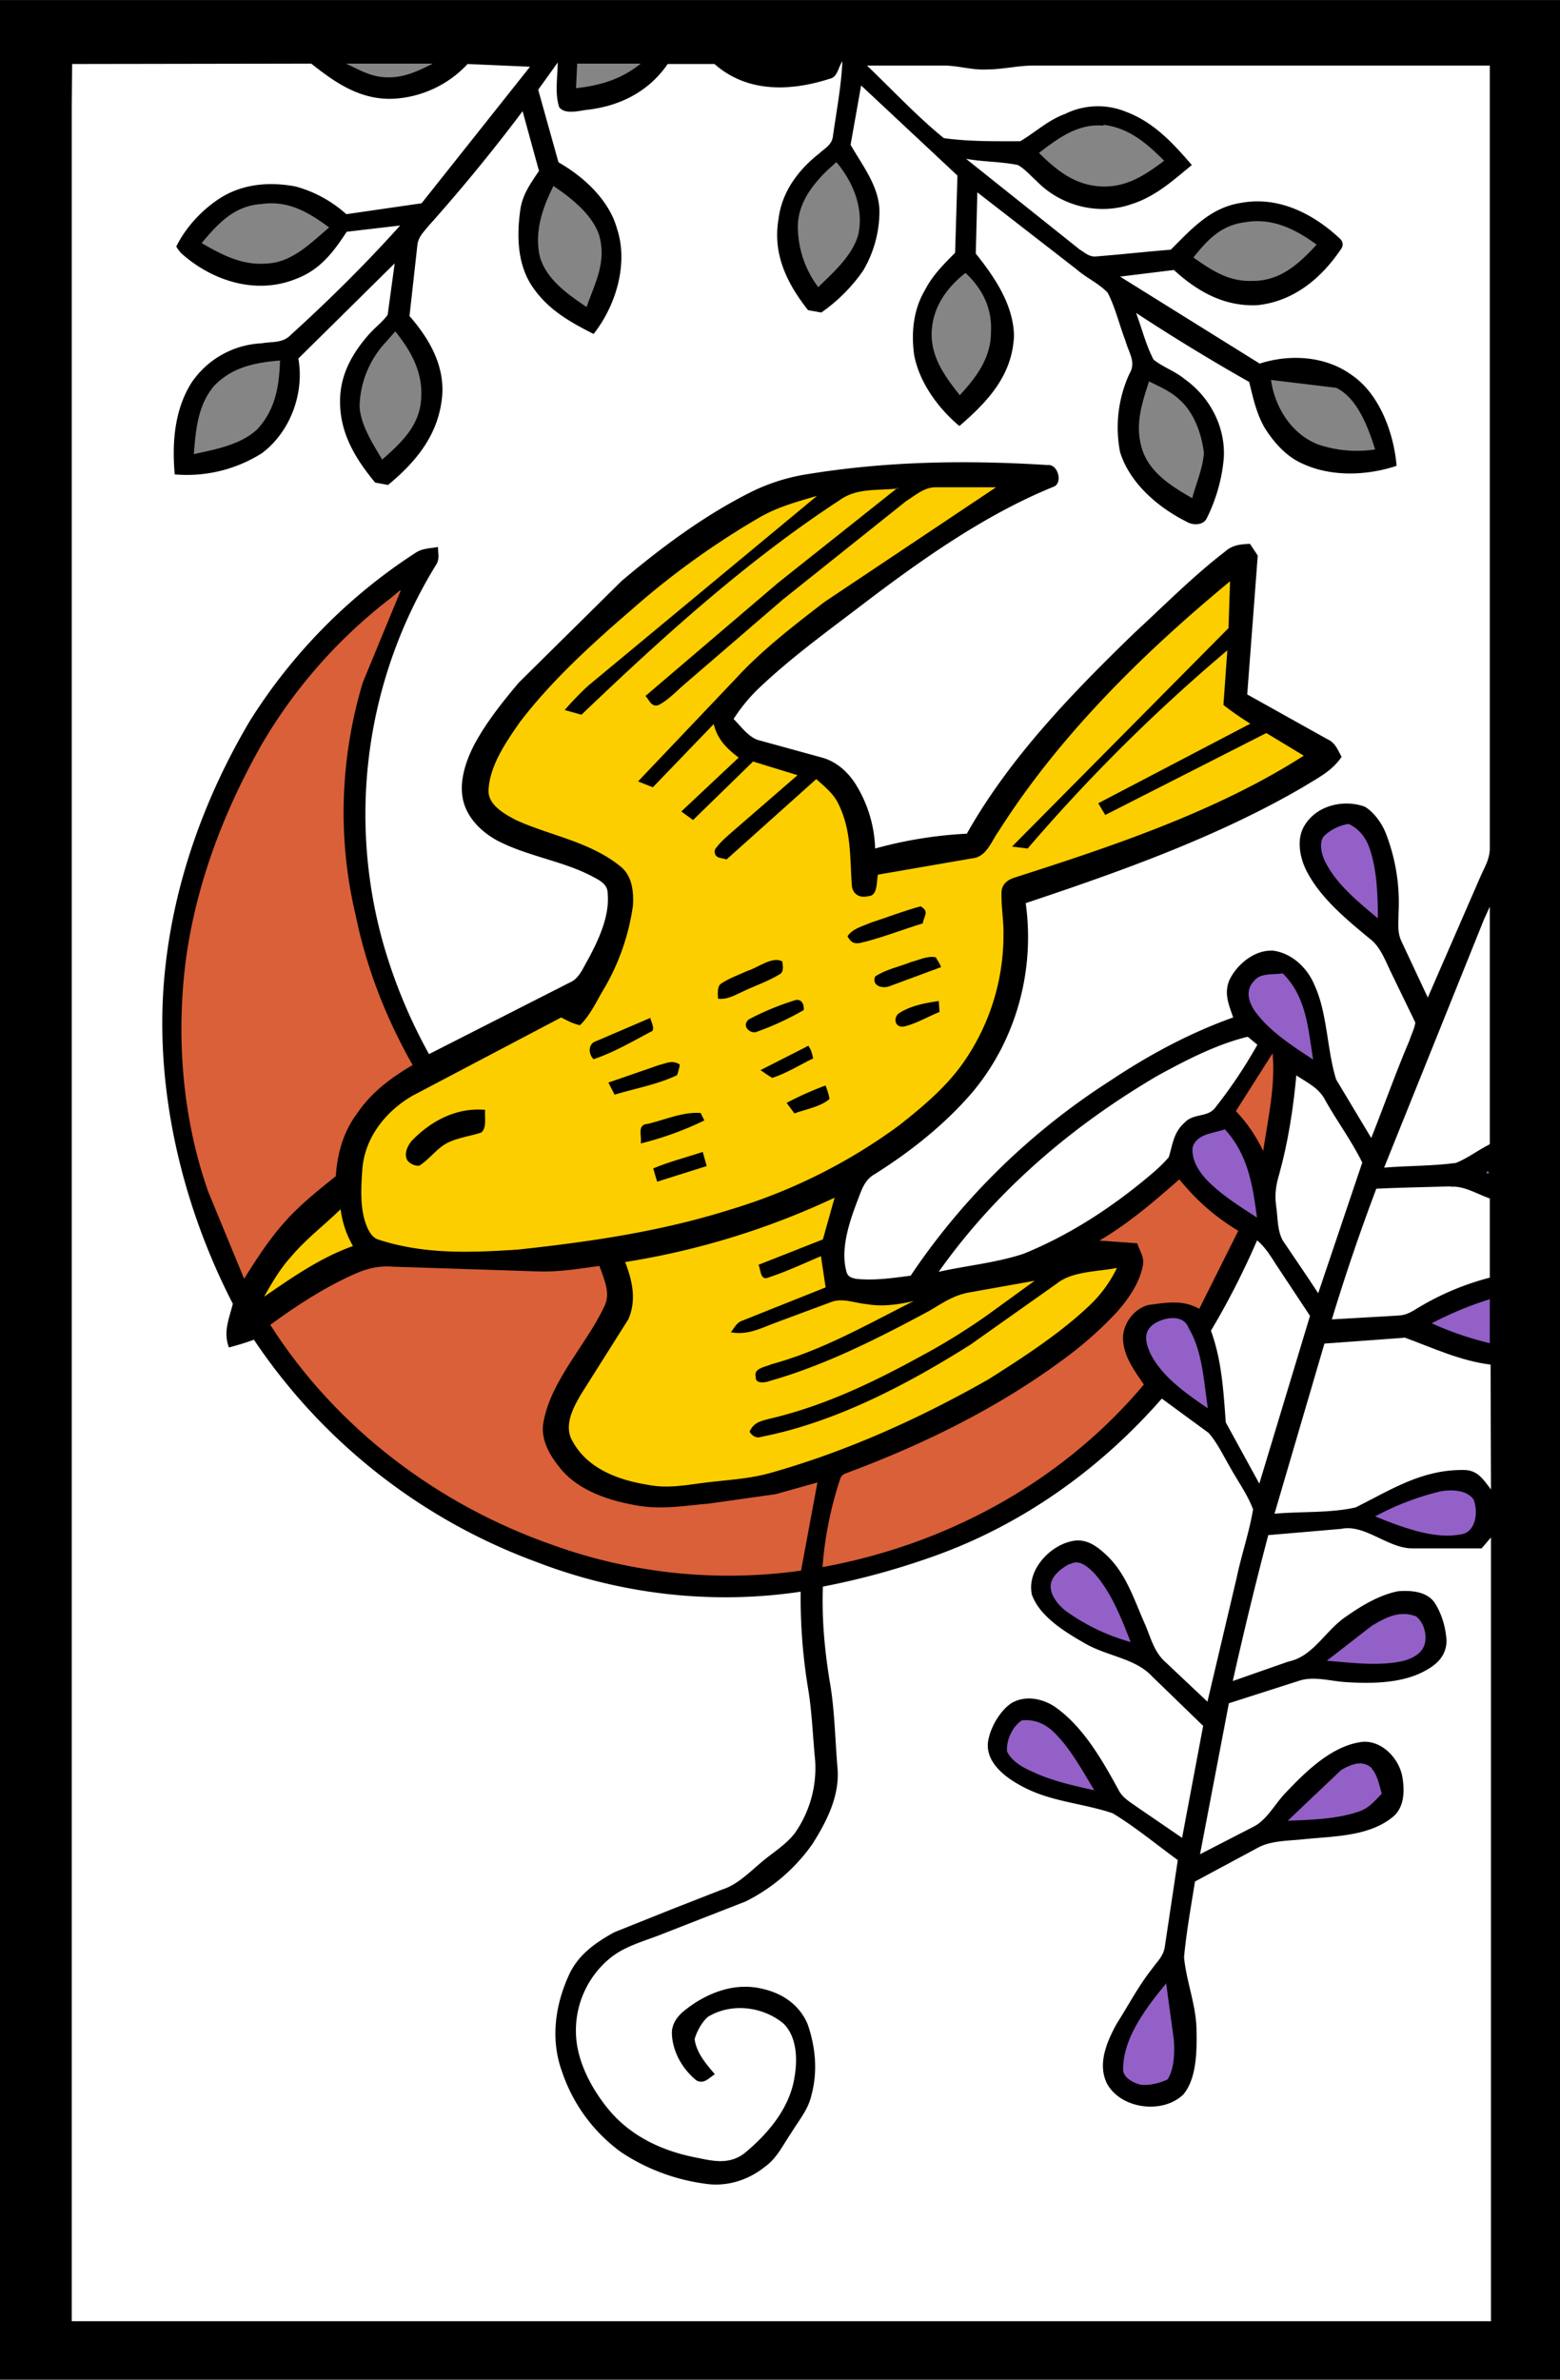 <svg xmlns="http://www.w3.org/2000/svg" viewBox="0 0 400 610" width="533.3" height="813.3" xmlns:v="https://vecta.io/nano"><path d="M0 0h400v610H0V0z"/><path d="M18.5 16.4l61.3-.1c6.3 5 12.7 9.4 21.2 9a28 28 0 0 0 18.9-8.9l16 .7-27.8 35-19.3 2.8a32 32 0 0 0-13-7.1c-6.8-1.3-14-.7-20 3.4-4.4 3-8.3 7.3-10.6 12 .5.8 1 1.5 1.6 2 8 7 19.2 10.4 29.3 6.2 6-2.3 9.4-6.8 12.8-12l13.7-1.6c-8.8 9.8-18.3 19.2-28 28C72.5 88 70 87.5 67 88a23 23 0 0 0-17.9 10.1c-4.4 7-5 15.4-4.3 23.5a36 36 0 0 0 22.3-5.4c7.3-5.4 11-15.4 9.4-24.3l24.7-24.4-1.8 13.2c-1.3 1.8-3.2 3.2-4.8 5-4.4 5-7.5 10.6-7.4 17.4 0 8 4 14.6 9 20.6l3.3.6c6.8-5.6 12.4-12.2 13.7-21.3 1.3-8.5-2.8-15.8-8.2-22l2-18c.2-2.2 1.5-3.4 2.8-5A449 449 0 0 0 134 28.5l4.2 15.3c-2 3-4 5.7-4.7 9.4-1 6.5-1 14 2.7 19.8 4 6.2 9.7 9.4 16 12.6 5.7-7.2 9-18 6-27-2-7.3-8.5-13.3-15-17L138 23c1.7-2.4 3.4-4.7 5-7 0 3.6-.8 8 .4 11.5 1.6 2 5.3.8 7.5.6 8.2-1 15.5-4.7 20.3-11.7h12c8.5 7.5 19.7 7 29.8 3.7 1.7-.4 2-3 3-4.4-.3 6.4-1.5 12.7-2.4 19-.2 2.4-2 3.2-3.5 4.6-5.5 4.3-9.7 10-10.5 17-1.5 8.8 2.2 16.4 7.6 23.2l3.4.6a43 43 0 0 0 10.7-10.7 30 30 0 0 0 4.2-15.3c-.1-6.4-4.4-11.7-7.4-17l2.7-15.2L245.5 45l-.6 19.8c-3 3-5.8 5.8-7.7 9.5-3 5-3.6 11-2.8 16.7 1.3 7 6.2 13.7 11.6 18.2 7.3-6.3 13.6-13 14-23.2-.2-8-5-15-9.8-21l.4-15.7L276 69c2.5 2.2 5.7 3.6 8 6 2 3.8 3 8.3 4.6 12.4.8 3 2.8 5.4 1 8.4a33 33 0 0 0-2.4 20.1c2.5 8 9.8 14.2 17 17.8 1.6 1 4.3 1 5.2-.8 2.4-4.8 4-10.3 4.4-15.7.4-8-3.7-15.5-10-20-2.4-2-5.4-3-8-5-2-3.8-3-8-4.5-12a518 518 0 0 0 29 17.7c1 4 1.8 8 4 11.8 2.4 3.8 5.6 7.4 9.8 9.2 7.4 3.4 16.5 3 24 .5-.7-8.3-4.3-18.3-11.4-23.2-6.8-5-16-5.5-23.7-3l-35.8-22.3 13.8-1.7c6 5.5 13 9.5 21.6 9 9-1 16-6.7 21-14 .8-1 1-2 0-3-6.8-6.4-15.8-11-25.4-9.2-7.8 1.2-12.6 6.6-18 12-6.3.5-12.5 1.2-18.8 1.7-2 .3-3-.8-4.5-1.7l-29.2-23.3c4.4.8 9 .7 13.3 1.6 1.8 1 3.2 2.7 4.7 4 6.2 6.5 16 9 24.5 6 6.2-2 10.5-6 15.4-10-5-5.8-9.8-11-17-13.7a19 19 0 0 0-15.5.6c-4.4 1.6-7.6 4.7-11.5 7-6.4 0-13.2.1-19.6-.8-7-5.7-13.2-12.4-19.7-18.6H242c3.7 0 7.2 1.2 11 1 4 0 8-1 12-1h117V217c.1 3-1.2 5-2.4 7.7l-13.5 31-6.7-14.3c-1.2-2.5-.8-4.8-.8-7.4a49 49 0 0 0-3.3-20.5c-1-2.5-3-5.3-5.3-6.7-5.4-2-12.4-.4-15.5 4.8-2.2 3.5-1.2 8.5.7 12 3.6 6.8 10.2 12.2 16 17 2.7 2 4 5.6 5.4 8.5l6.3 13c-.2 1.6-1 3-1.5 4.6-3.5 8.2-6.5 16.7-9.8 25l-9-15c-2.4-7.7-2.2-17-5.6-24.3-1.8-4.3-5.7-8-10.4-8.7-4.8-.4-9.5 3.5-11.4 7.6-1.4 3.4-.1 6.3 1 9.5-11.2 4-21.6 9.6-31.5 16.2-20.3 13-37.8 30-51.2 50-4.6.6-9.4 1.3-14 .8-1.4-.3-2.2-.6-2.5-2-1.5-5.6.7-12.3 2.7-17.6 1.2-3 1.8-5.7 4.7-7.3 9.2-5.8 18-12.8 25-21 11.2-13.4 16-31.2 13.6-48.4 24-8 49.3-17 71.2-29.8 3.7-2.3 7.3-4 9.8-7.7-1-1.8-1.6-3.6-3.6-4.5l-20.6-11.5 2.7-35.6-2-3c-2.5.1-4.5.3-6.4 2-8.2 6.3-15.6 13.8-23.2 20.8-16 15.5-32 32-43 51.5a108 108 0 0 0-23.5 3.8c-.2-6-2-11.8-5.2-16.8-2-3-4.8-5.5-8.4-6.5l-16-4.4c-2.7-.6-4.8-3.6-6.7-5.5a43 43 0 0 1 6.6-8c8-7.6 17.2-14.3 26-21 15.2-11.6 31.8-23.4 49.6-30.6 2.2-1 1-5.8-1.7-5.5-20.6-1.3-41-1-61.3 2.3a50 50 0 0 0-14.7 4.6c-12 6-23 14.2-33.2 22.8L133 175c-4.2 5-8.2 10-11.3 15.7-2.2 4.2-4 9.4-3 14.2 1 4.7 4.7 8.3 8.7 10.5 7.6 4 16.5 5.2 24 9 1.8 1 4.4 2 4.4 4.5.6 5.8-2.3 12-5 17-1.3 2.2-2.3 5-4.8 6l-36 18.3a135 135 0 0 1-11.4-27.2 122 122 0 0 1 13.2-98.2c1-1.5.5-3 .5-4.6-2 .4-3.8.3-5.6 1.4a140 140 0 0 0-42.7 43.3C52.7 204 45 225.2 42.5 247c-3.5 29.7 3.6 60.8 17.2 87.2-1 4-2.5 7.2-1 11.2 2.2-.6 4.3-1.2 6.4-2a149 149 0 0 0 72.5 57c21.5 8.3 45 11 67.7 7.6a142 142 0 0 0 1.9 24.8c1 6 1.2 12.2 1.8 18.3a29 29 0 0 1-5.2 18.8c-2.3 3-5.7 5-8.5 7.4-3 2.5-6.2 5.8-10 7l-12.8 5-15 6c-4.7 2.6-9 5.6-11.4 10.5-3.8 8-5 17-2 25.2a42 42 0 0 0 15.2 20.7 51 51 0 0 0 21.1 8c5.8 1 11.5-.8 16-4.5 2.8-2 4.5-5.6 6.5-8.5 2-3.3 4.4-6 5.2-9.8 1.6-6 1-12.2-1-18-2-4.8-6.2-7.8-11.2-9-7.5-2-15 1-20.8 5.8-1.8 1.6-3 3.5-2.8 6 .3 4.5 2.8 8.8 6.3 11.6 2 1 3.2-.7 4.7-1.6-2.2-2.6-4.7-5.4-5.2-9 .6-2 1.8-4.3 3.4-5.7 6-3.7 14.2-2.7 19.5 1.8 3.4 3.5 3.5 9.2 2.7 13.8-1.3 8-7 14.6-13 19.5-4.2 3-8.4 1.7-13 .8-8.6-1.8-16.5-5.7-22-12.6-4.2-5.2-7.7-12-8-18.6a24 24 0 0 1 8.3-19.4c4-3.5 9.3-4.7 14.2-6.7l21-8.2a46 46 0 0 0 17.1-14.7c3.8-6 7.2-12.7 6.4-20-.6-7.4-.7-14.8-2-22-1.3-8-2-16-1.7-24a194 194 0 0 0 27.9-7.6c22.8-8 43-22.3 59-40.6l12 8.8c2.2 2.5 3.7 5.7 5.4 8.6 2 3.7 4.5 7 6 11-1 6-3 11.7-4.2 17.5l-7.5 31.8-10.6-10c-3-2.6-3.8-6-5.3-9.6-2.7-6-4.7-12.7-9.5-17.5-2.7-2.6-5.6-5-9.6-4-5.7 1.3-11.4 7.6-10 13.7 2 5.6 8.6 9.6 13.5 12.4 5.8 3.4 13 3.8 17.4 8.6l13 12.6-5.4 28.7-11.7-8c-1.8-1.3-3.6-2.3-4.6-4.3-4-7.3-8.7-15.6-15.5-20.7-3.3-2.6-8.2-3.8-12-1.5-3 2-5.6 6.6-6 10.2-.4 4.8 4 8.4 7.7 10.5 7.8 4.6 16 4.7 24.3 7.5 5.8 3.5 11.2 8 16.7 12l-3.3 22c-.3 2.6-2 4-3.4 6-3.4 4.3-6 9.3-9 14-2.5 4.6-5 10.3-2.4 15.4 3.6 6.4 14.2 7.8 19.5 2.7 3.4-4 3.5-11 3.4-16.2 0-6.6-2.6-12.6-3.2-19 .6-6.5 1.8-13 2.8-19.4l16-8.6c3.5-2 8.3-1.8 12.4-2.3 7.2-.7 16-.7 22-5.4 3.3-2.4 3.4-6.8 2.8-10.4-.8-5-5.7-10-11-9-7.4 1.2-14 7.7-19 13-2.7 2.8-4.8 7-8.3 8.7l-13.6 7 7.4-38.7 17.8-5.7c4-1.4 8.3.1 12.5.3 6.6.4 14.6.3 20.5-3.2 3-1.7 5-4 5-7.5-.2-3.3-1.2-6.8-3-9.6-2-3-6.2-3.3-9.5-3-5 1-9.8 4-14 7-4.8 3.6-8 9.8-14 11l-14.3 5a998 998 0 0 1 9.1-37.4l18.7-1.6c6-1.3 12 5 18.2 5h17.8l2.4-2.8V595H18.4V27l.1-10.6z" fill="#fff"/><path d="M88.6 16.3H111c-4 2-7.6 3.7-12 3.5-4-.1-7-2-10.3-3.5zm59.4 0h16.3c-5 4-10.3 5.6-16.6 6.3l.3-6.4zM283 32c6.5.8 11 4.7 15.5 9.2-4.8 3.6-9.4 6.7-15.6 6.6-7-.1-11.8-4-16.5-8.6 4.8-3.7 10-7.6 16.5-7zm-68.5 9.6c4.2 5 7 11.7 5.6 18.4-1.4 5.4-6.4 9.8-10.3 13.6a26 26 0 0 1-5.2-14.5c-.4-6.4 3.4-11.5 7.8-15.7l2-1.8zm-72.7 6c4.5 3 10 7.3 11.8 12.6 2 7-1 12.2-3.2 18.5-4.8-3.3-10.3-7-12-13-1.4-6.4.7-12.5 3.6-18.2zM67 52.3c6.8-1 12 2 17.4 6C80 62 75.2 67 69 67.5c-6.6.7-11.8-2-17.3-5.2 4.2-5 8.3-9.5 15.2-10zM319 57c7-1.3 13 1.6 18.6 5.7-4.6 5-9.4 9.4-16.6 9.3-6 .2-10.3-2.7-15-6 3.5-4.4 7-8.2 13-9zm-71.4 13c4.3 4 6.8 9 6.5 15 0 6.7-3.6 11.5-8 16.3-3.8-4.8-7.5-9.8-7.2-16.3.3-6.3 3.8-11.2 8.6-15zM101.4 85c4 5 7 10.3 6.6 17-.3 7-5 11.4-10 15.8-2.4-4-5.6-9-5.8-13.7a25 25 0 0 1 7-16.7l2-2.3zm-29.6 7.4C71.6 99 70.6 105 66 110c-4.2 4-10.8 5.2-16.3 6.4.5-6.3 1-12.5 5.2-17.5 4.6-4.8 10.6-6 17-6.5zm254.2 5l16.6 2c5.5 2.6 8.3 10.4 10 15.8a31 31 0 0 1-14.7-1.3c-6.8-2.7-11-9.5-12-16.5zm-31.5.3c2.8 1.4 5.7 2.6 8 4.8 3.7 3.3 5.6 8.7 6.2 13.6-.3 4-2 7.8-3 11.6-5.2-3-10.8-6.4-12.8-12.4-2-6.2-.2-11.6 1.7-17.5z" fill="#858585"/><path d="M230.2 125l-30.7 24.4-34 29c1 1 1.5 3 3.4 2.3 2.5-1.3 4.5-3.5 6.6-5.3l25.2-21.7 31.7-25.3c2.4-1.5 4.6-3.5 7.5-3.5h15.5l-44 29.4c-7.8 6-16 12.3-22.6 19.5l-25.2 26.5 3.8 1.5 15.6-16.2c1 4 3.3 6.2 6.4 8.6l-14.7 13.8 3 2.2 15.4-15 11.4 3.5L188 213c-1.7 1.5-3.5 3-4.7 4.8-.3 2.3 1.5 2 3 2.5l23-20.6c2.2 2 4.3 3.6 5.6 6.2 3.4 6.8 3 13.5 3.5 20.8.1 2.5 2 3.6 4.3 3 2.4-.1 2-3.7 2.4-5.5l24.3-4.2c3.6-.4 4.8-4.4 6.7-7 15.4-24.3 37-45.6 59.3-64L315 161l-55.5 56 4 .5a448 448 0 0 1 51.2-50.8l-1 14a79 79 0 0 0 6.9 4.8l-39 20.4 1.8 3 41.3-21 9.6 5.8C312 208 285 217 260 225c-1.8.6-3.2 1.8-3.2 3.8-.1 3.7.6 7.4.5 11a57 57 0 0 1-10.1 32.3c-4.4 6.4-10.6 11.6-16.7 16.4a142 142 0 0 1-43.4 21.6c-17.8 5.6-35.8 8.2-54.2 10.2-12.3.8-24.2 1.3-36-2.6-1.8-.6-2.8-3-3.3-4.6-1.3-4.2-1-9-.7-13.3.6-8.2 6-15 13-19l38-20c1.5.8 3 1.6 4.8 2 2.4-2.3 4-5.6 5.6-8.4a58 58 0 0 0 8-22.3c.2-3.6-.2-7.6-3.2-10-8-6.5-18.5-8-27-12-3-1.6-7.3-4-6.8-8 .4-6 4.5-12 8-17 8-10.5 18.4-20 28.4-28.6a206 206 0 0 1 33.1-23.9c4.7-2.7 9.6-4 14.7-5.5l-58.6 48.6a74 74 0 0 0-6.1 6.3l4.3 1.2c20.6-19.7 42.3-39.4 66.2-55 4.4-3.2 9.8-2.4 15-3z" fill="#fcce00"/><path d="M102.7 151.5L93 175c-5.8 19.4-6.5 40-1.8 59.6C94 248.3 99 261 105.8 273c-5.6 3.3-10.6 7-14.3 12.5-3.5 4.7-5 10.2-5.4 16-4 3.2-8 6.4-11.5 10-4.8 5-8.4 10.5-12 16.3l-9.2-22.3c-6.7-19-8.3-40-5.7-59.8C50.4 226.3 57.4 208 67 191a130 130 0 0 1 33.2-37.7l2.4-2z" fill="#d96038"/><path d="M346 211.3c2.7 1.3 4.4 3.7 5.3 6.5 1.8 5.5 2 12 2 17.6-4.8-4-10.5-8.6-13.4-14.3-1-1.8-1.8-5-.5-6.7 1.5-1.6 4.3-3 6.5-3.2z" fill="#9260c7"/><path d="M236.3 232.5c2 1.2.6 2.3.3 4.2-5.3 1.6-10.5 3.7-16 5-1.8.3-2.4-.2-3.3-1.7 1.3-2 4-2.6 6-3.5 4.3-1.4 8.4-3 12.8-4.2z"/><path d="M382 232.3v61c-3 1.5-5.7 3.6-8.7 4.8-6 .8-12.3.7-18.4 1.2l25.6-63.6 1.5-3.3z" fill="#fff"/><path d="M240 245.5c.5.8 1 1.6 1.3 2.4l-13.5 5c-1.8.5-4.3-.3-3.4-2.6 2.7-1.8 6.2-2.5 9.2-3.7 2-.5 4.3-1.7 6.4-1.2zm-39.4 1c.1 1 .5 2.7-.8 3.3-2.8 1.7-6 2.8-9 4.2-2.2 1-4.3 2.3-6.7 2 0-1-.3-3 .7-3.8 2-1.4 4.6-2.3 7-3.4 2.5-.7 6.5-4 9-2.2z"/><path d="M329 249.6c6 6 6.4 14 7.7 22-5.2-3.4-11.3-7.3-15-12.5-1.6-2.4-2.4-5.3-.2-7.6 1.6-2.2 5-1.6 7.6-2z" fill="#9260c7"/><path d="M203.5 256.5c1.8-.7 2.7.6 2.6 2.4a75 75 0 0 1-12.1 5.6c-1.6.6-4-1.5-2-3.2a70 70 0 0 1 11.5-4.8zm37.2-.1l.2 3c-3 1.2-6 3-9 3.7-2.3.5-3-2-1.5-3.3 3-2 6.8-2.7 10.3-3.2zm-74 4.3c.1 1 1.6 3.4.1 3.8-4.7 2.5-9.5 5.3-14.6 7-1.4-1.3-1.4-4 .6-4.6l14-6z"/><path d="M320 265.8l2.4 2a124 124 0 0 1-10.7 16c-2 2.8-5.6 1.4-8 4-2.8 2.5-3 5.5-4 8.8-2 2.4-4.5 4.4-6.8 6.3-9.2 7.5-19.4 14-30.5 18.5-7 2.3-14.5 3-21.7 4.6 14.7-20.8 34.2-37.4 56-50.2 7.3-4 15-8 23-10z" fill="#fff"/><path d="M207.2 268c.8 1 1 2 1.3 3.3-3.5 1.7-6.8 3.8-10.5 5-1-.6-2-1.3-3-2l12.2-6.2z"/><path d="M326.3 270c.8 8-1.2 17-2.4 25-2-4-4-7-7-10.2l9.4-14.8z" fill="#d96038"/><path d="M174.3 273c-.2 1-.4 1.8-.7 2.6-5 2.4-10.8 3.4-16 5a181 181 0 0 1-1.6-3.1l13-4.5c2-.5 3.3-1.3 5.2-.2z"/><path d="M332.3 275.6c3 2 6 3.3 7.6 6.6 3 5.3 6.7 10.3 9.4 15.8L338 331.5c-2.8-4.3-5.7-8.5-8.6-12.8-2-2.6-1.7-6.6-2.2-9.7-.4-2.8 0-5.4.8-8 2.3-8.3 3.6-16.8 4.4-25.4z" fill="#fff"/><path d="M211.7 278.3c.4 1 .8 2.2 1 3.4-2.3 2-6 2.6-9 3.7l-2-2.7a86 86 0 0 1 9.8-4.4zm-87.3 6.2c-.2 1.7.5 4.6-1 5.8-3 1-6.6 1.4-9.3 3-2.4 1.5-4.2 4-6.6 5.5-1.2.1-2.3-.5-3-1.3-1-1.6-.1-3.6 1-5 5-5.2 11.6-8.7 19-8zm55.2.7l1 2a82 82 0 0 1-16.3 5.9c.3-2-1-4.8 1.7-5 4.4-1 9.2-3.2 13.7-2.8z"/><path d="M314 289.4c6 6.5 7.2 14.3 8.3 22.7-4.6-3-9.5-6-13.2-10-2-2.2-3.6-5-3.3-8 1-3.5 5.4-3.6 8.2-4.6z" fill="#9260c7"/><path d="M180.2 295.3l1 3.6-12.7 4c-.3-1-.7-2.3-1-3.4 4-1.7 8.4-2.8 12.6-4.2z"/><path d="M381.2 300.3h.5v.5h-.5v-.5z" fill="#9260c7"/><path d="M302.3 302.2c4.6 5.6 9 9.5 15.2 13.3l-10 20c-4.2-2.4-8.4-1.6-13-1-4 1-7 5.4-6.5 9.4.4 4.2 3 7.6 5.3 11-21 25-50.6 41-82.4 46.8a94 94 0 0 1 4.5-22.5c.4-1.4 1.5-1.5 2.7-2 19.2-7.2 38-16.5 54.5-28.7a97 97 0 0 0 13.8-12.2c3-3.4 6-7.7 6.7-12.3.3-1.7-1-3.7-1.5-5.3l-9.7-.7c7.5-4.4 14-10 20.5-15.7z" fill="#d96038"/><path d="M372 304.2c3.4-.3 7 2 10 3v20.3A69 69 0 0 0 364 335c-1.7 1-3 2-5.2 2.2l-17.3 1a534 534 0 0 1 11.4-33.5c6.4-.3 12.8-.4 19-.6z" fill="#fff"/><path d="M214 307l-3 10.7-16.5 6.5c.6 1.3.4 4.3 2.7 3.2 4.6-1.5 9-3.6 13.3-5.4l1.2 8-21.3 8.5c-1.5.5-2 1.7-3 3 4.3.8 7.6-1 11.6-2.5l14-5.2c3-1.2 6 .2 9.3.5 4 .7 8 .1 12-.8-12 6-23.3 12.6-36.5 16.2-1.5.7-4.7 1-4 3.3-.2 1.8 2.5 1.4 3.5 1 14.2-4 28-11 41-18 3.4-2 6.2-4 10.2-4.7l16.8-3-12 8.7a161 161 0 0 1-17.3 10.7c-12.4 6.8-25 12.8-38.8 16-2.3.6-4 1-5 3.3.8 1.3 2 1.7 3 1.3 19-3.7 37.4-13.4 53.6-23.6L271 329c4-3.2 10.5-3 15.4-4a33 33 0 0 1-7 9.6c-7.7 7.3-17 13.3-26 19-17.6 10-36.4 18.5-56 24-5 1.4-10.2 1.7-15.3 2.3-5.5.6-10.5 1.8-16 .7-7.4-1.2-15.3-4-19.2-11-2.5-4 0-8.7 2.2-12.4l12-19c2.2-5 1-10-.8-14.7A199 199 0 0 0 214 307zm-126.7 2.8c.5 3.6 1.4 6.4 3.2 9.6-8.4 3-15.5 8-22.8 13 2-3.5 4-7 6.7-10 4-4.8 8.6-8.2 13-12.5z" fill="#fcce00"/><path d="M322.4 318c2 1.7 3.3 3.8 4.7 6l8.8 13.3-13 43-8.6-15.7c-.6-8-1-15.8-3.8-23.5a201 201 0 0 0 11.8-23.1z" fill="#fff"/><path d="M101 324.7l37 1.2c5.3.2 10.5-.7 15.7-1.4 1.2 3.5 3 7 1.2 10.5-4.6 9.7-13.5 18.7-15.5 29.3-1 4.5 1.6 8.8 4.2 12 4.8 6 13 8.5 20.3 9.7 6.2 1 12-.1 18-.6l17-2.4 10.7-3-4.2 22.6c-21.3 3-43.2.8-63.5-6.5-29.6-10.3-55.7-30-72.6-56.5 6.8-5 14.2-9.8 22-13.2 3.2-1.4 6.2-2 9.7-1.7z" fill="#d96038"/><path d="M382 333v11.3a82 82 0 0 1-14.9-5.1c4.8-2.5 9.8-4.6 15-6.2zm-77.3 7.3c3.6 5.8 4 14 5 20.7-5.4-3.7-11.7-8-14.7-14-1.2-2.6-2-5.5.7-7.5 2.5-1.8 7.5-2.8 9 .7z" fill="#9260c7"/><path d="M360 342.8c7.4 2.7 14.3 6 22.2 7l.1 32c-2-2.6-3.4-5-7-5-10.8-.1-18.5 5-27.7 9.6-6.6 1.5-14 1-20.8 1.6l12.8-43.6 20.5-1.5z" fill="#fff"/><path d="M369.3 382.3c2.7-.5 6.6-.5 8.5 2 1.3 3 .7 8.5-3.2 9-7 1.4-15.5-2-22-4.6a69 69 0 0 1 16.7-6.4zm-95 18.7c2.4-1.5 4.7.7 6.3 2.3 4.3 4.8 7 11.6 9.3 17.6a52 52 0 0 1-16.8-8.1c-1.7-1.4-3.6-3.6-3.7-6-.1-2.7 2.7-4.8 5-6zm88.6 13.2c2 1.3 3 4.5 2.5 6.8-.5 2.7-3 4-5.4 4.7-6.2 1.5-13.5.5-19.8 0l11.6-9c3.4-2 7-4 11.2-2.4zM262 441c3.4-.4 6.3 1 8.6 3.4 4 4 7 9.6 10 14.5-5.5-1.2-11.3-2.5-16.4-5-2.3-1-5-2.7-6-5-.2-2.8 1.4-6.5 4-8zm89.7 12.3c1.5 1.7 2 4.4 2.6 6.5-1.8 1.8-3.2 3.6-5.7 4.5-5.7 2-12.4 2.2-18.4 2.4l13.7-13c2.4-1.4 5.4-2.7 7.8-.5zm-52.7 55l2 14.7c.2 3.2.1 7.3-1.6 10-2 1-4.6 1.6-6.8 1.4-2-.4-5-2-4.6-4.4.1-8 6.4-16 11.2-21.8z" fill="#9260c7"/></svg>
